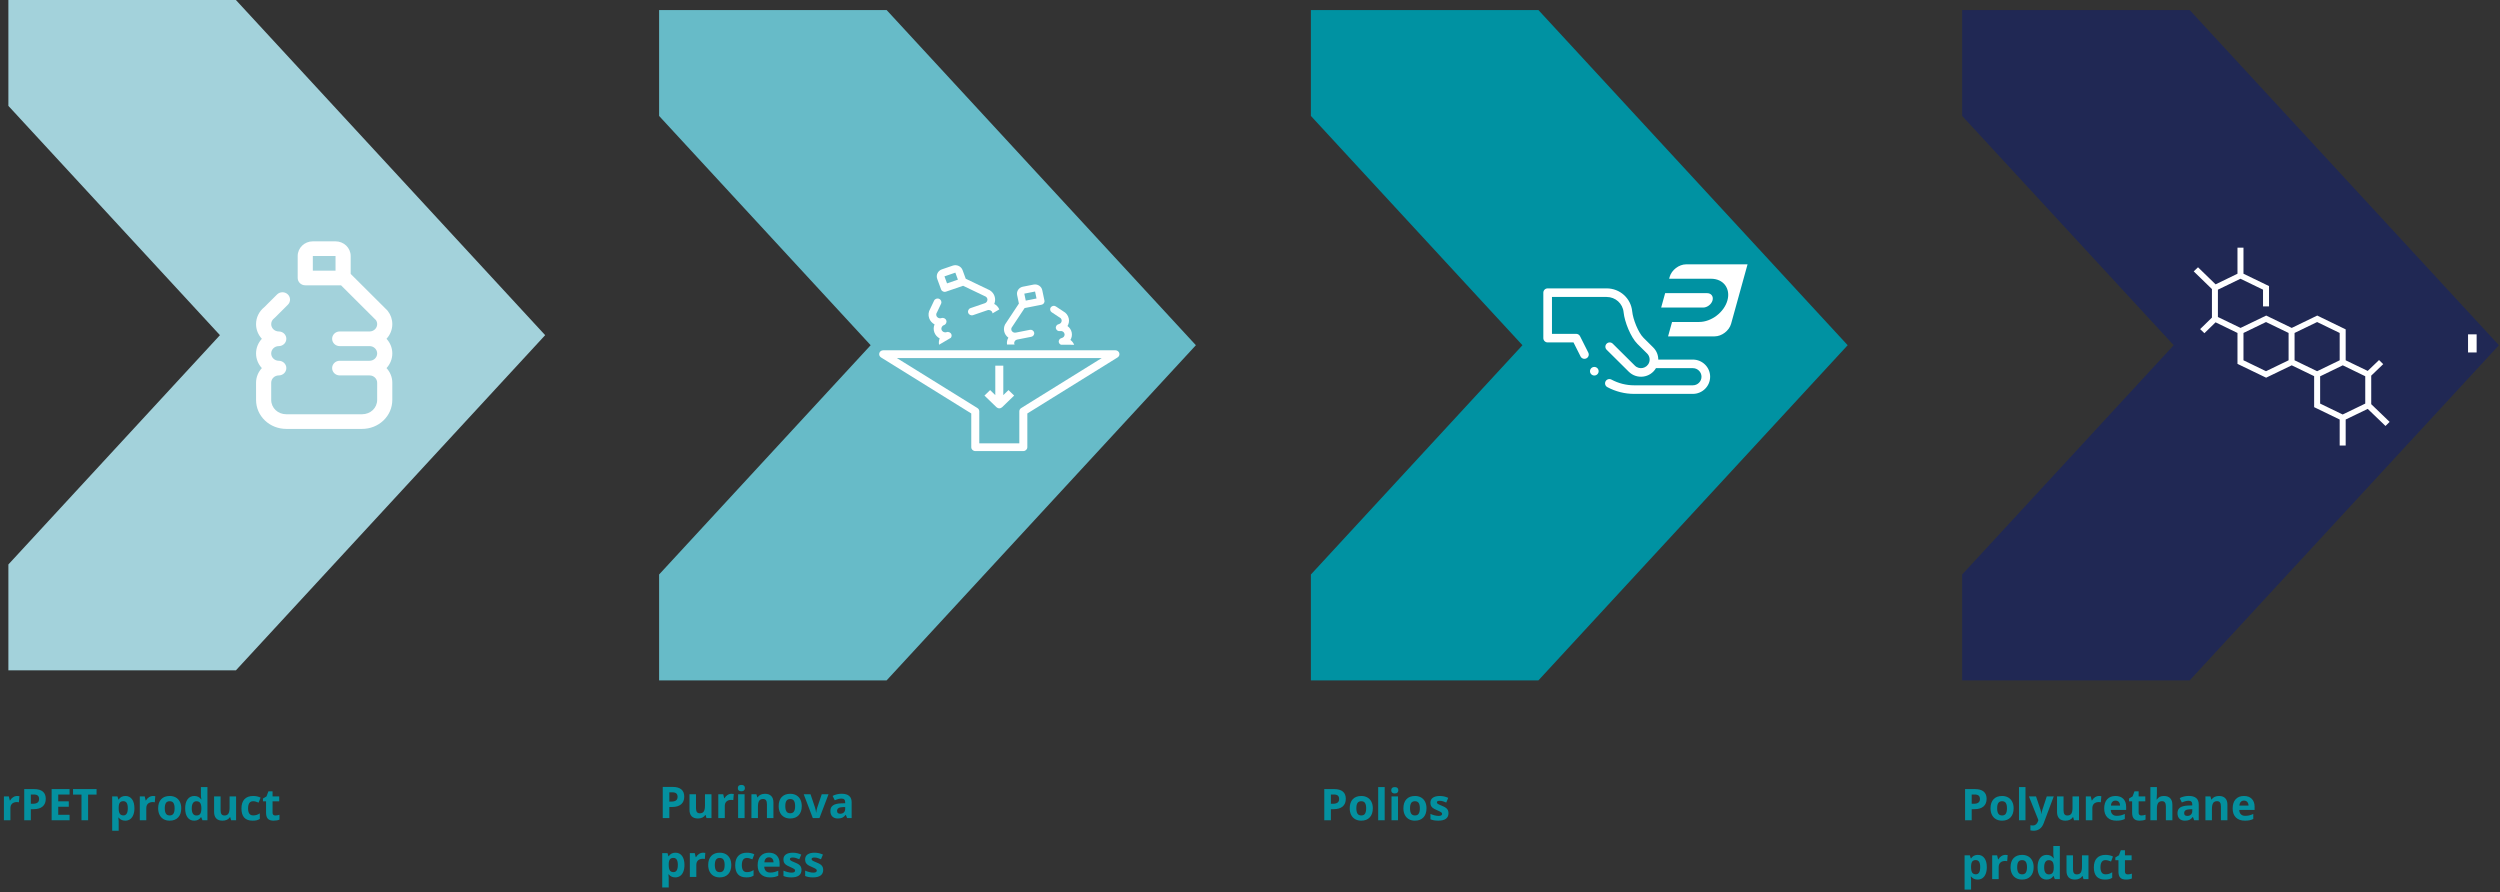 <svg width="1146" height="409" viewBox="0 0 1146 409" fill="none" xmlns="http://www.w3.org/2000/svg">
<rect x="0" y="0" width="1146" height="409" fill="#333333" stroke="none"/>
<path d="M7.889 364.877C8.292 364.877 8.628 364.906 8.895 364.965L8.67 367.758C8.429 367.693 8.136 367.66 7.791 367.66C6.84 367.66 6.098 367.904 5.564 368.393C5.037 368.881 4.773 369.564 4.773 370.443V376H1.795V365.082H4.051L4.49 366.918H4.637C4.975 366.306 5.431 365.814 6.004 365.443C6.583 365.066 7.212 364.877 7.889 364.877ZM14.139 368.441H15.135C16.066 368.441 16.762 368.259 17.225 367.895C17.687 367.523 17.918 366.986 17.918 366.283C17.918 365.574 17.723 365.049 17.332 364.711C16.948 364.372 16.342 364.203 15.516 364.203H14.139V368.441ZM20.975 366.176C20.975 367.712 20.493 368.887 19.529 369.701C18.572 370.515 17.208 370.922 15.438 370.922H14.139V376H11.111V361.723H15.672C17.404 361.723 18.719 362.097 19.617 362.846C20.522 363.588 20.975 364.698 20.975 366.176ZM31.893 376H23.67V361.723H31.893V364.203H26.697V367.338H31.531V369.818H26.697V373.5H31.893V376ZM40.389 376H37.361V364.242H33.484V361.723H44.266V364.242H40.389V376ZM57.42 376.195C56.137 376.195 55.132 375.73 54.402 374.799H54.246C54.35 375.71 54.402 376.238 54.402 376.381V380.805H51.424V365.082H53.846L54.266 366.498H54.402C55.099 365.417 56.131 364.877 57.498 364.877C58.787 364.877 59.796 365.375 60.525 366.371C61.255 367.367 61.619 368.751 61.619 370.521C61.619 371.687 61.447 372.699 61.102 373.559C60.763 374.418 60.278 375.072 59.647 375.521C59.015 375.971 58.273 376.195 57.42 376.195ZM56.541 367.26C55.805 367.26 55.268 367.488 54.93 367.943C54.591 368.393 54.415 369.138 54.402 370.18V370.502C54.402 371.674 54.575 372.514 54.92 373.021C55.272 373.529 55.825 373.783 56.58 373.783C57.915 373.783 58.582 372.683 58.582 370.482C58.582 369.408 58.416 368.604 58.084 368.07C57.758 367.53 57.244 367.26 56.541 367.26ZM70.174 364.877C70.578 364.877 70.913 364.906 71.18 364.965L70.955 367.758C70.714 367.693 70.421 367.66 70.076 367.66C69.126 367.66 68.383 367.904 67.85 368.393C67.322 368.881 67.059 369.564 67.059 370.443V376H64.08V365.082H66.336L66.775 366.918H66.922C67.26 366.306 67.716 365.814 68.289 365.443C68.868 365.066 69.497 364.877 70.174 364.877ZM75.535 370.521C75.535 371.602 75.711 372.419 76.062 372.973C76.421 373.526 77 373.803 77.801 373.803C78.595 373.803 79.165 373.529 79.51 372.982C79.861 372.429 80.037 371.609 80.037 370.521C80.037 369.441 79.861 368.63 79.51 368.09C79.158 367.549 78.582 367.279 77.781 367.279C76.987 367.279 76.414 367.549 76.062 368.09C75.711 368.624 75.535 369.434 75.535 370.521ZM83.084 370.521C83.084 372.299 82.615 373.689 81.678 374.691C80.74 375.694 79.435 376.195 77.762 376.195C76.713 376.195 75.789 375.967 74.988 375.512C74.188 375.049 73.572 374.389 73.143 373.529C72.713 372.67 72.498 371.667 72.498 370.521C72.498 368.738 72.963 367.351 73.894 366.361C74.826 365.372 76.134 364.877 77.82 364.877C78.868 364.877 79.793 365.105 80.594 365.561C81.394 366.016 82.01 366.671 82.439 367.523C82.869 368.376 83.084 369.376 83.084 370.521ZM89.002 376.195C87.719 376.195 86.71 375.697 85.975 374.701C85.245 373.705 84.881 372.325 84.881 370.561C84.881 368.77 85.252 367.377 85.994 366.381C86.743 365.378 87.772 364.877 89.08 364.877C90.454 364.877 91.502 365.411 92.225 366.479H92.322C92.172 365.665 92.098 364.939 92.098 364.301V360.805H95.086V376H92.801L92.225 374.584H92.098C91.421 375.658 90.389 376.195 89.002 376.195ZM90.047 373.822C90.809 373.822 91.365 373.601 91.717 373.158C92.075 372.715 92.27 371.964 92.303 370.902V370.58C92.303 369.408 92.12 368.568 91.756 368.061C91.398 367.553 90.812 367.299 89.998 367.299C89.334 367.299 88.816 367.582 88.445 368.148C88.081 368.708 87.898 369.525 87.898 370.6C87.898 371.674 88.084 372.481 88.455 373.021C88.826 373.555 89.357 373.822 90.047 373.822ZM105.936 376L105.535 374.604H105.379C105.06 375.111 104.607 375.505 104.021 375.785C103.436 376.059 102.768 376.195 102.02 376.195C100.737 376.195 99.77 375.854 99.119 375.17C98.468 374.48 98.143 373.49 98.143 372.201V365.082H101.121V371.459C101.121 372.247 101.261 372.839 101.541 373.236C101.821 373.627 102.267 373.822 102.879 373.822C103.712 373.822 104.314 373.546 104.686 372.992C105.057 372.432 105.242 371.508 105.242 370.219V365.082H108.221V376H105.936ZM115.779 376.195C112.381 376.195 110.682 374.33 110.682 370.6C110.682 368.744 111.144 367.328 112.068 366.352C112.993 365.368 114.318 364.877 116.043 364.877C117.306 364.877 118.439 365.124 119.441 365.619L118.562 367.924C118.094 367.735 117.658 367.582 117.254 367.465C116.85 367.341 116.447 367.279 116.043 367.279C114.493 367.279 113.719 368.38 113.719 370.58C113.719 372.715 114.493 373.783 116.043 373.783C116.616 373.783 117.146 373.708 117.635 373.559C118.123 373.402 118.611 373.161 119.1 372.836V375.385C118.618 375.691 118.13 375.902 117.635 376.02C117.146 376.137 116.528 376.195 115.779 376.195ZM126.238 373.822C126.759 373.822 127.384 373.708 128.113 373.48V375.697C127.371 376.029 126.46 376.195 125.379 376.195C124.188 376.195 123.318 375.896 122.771 375.297C122.231 374.691 121.961 373.786 121.961 372.582V367.318H120.535V366.059L122.176 365.062L123.035 362.758H124.939V365.082H127.996V367.318H124.939V372.582C124.939 373.005 125.057 373.318 125.291 373.52C125.532 373.721 125.848 373.822 126.238 373.822Z" fill="#04909F"/>
<path d="M306.824 367.441H307.82C308.751 367.441 309.448 367.259 309.91 366.895C310.372 366.523 310.604 365.986 310.604 365.283C310.604 364.574 310.408 364.049 310.018 363.711C309.633 363.372 309.028 363.203 308.201 363.203H306.824V367.441ZM313.66 365.176C313.66 366.712 313.178 367.887 312.215 368.701C311.258 369.515 309.894 369.922 308.123 369.922H306.824V375H303.797V360.723H308.357C310.089 360.723 311.404 361.097 312.303 361.846C313.208 362.588 313.66 363.698 313.66 365.176ZM323.855 375L323.455 373.604H323.299C322.98 374.111 322.527 374.505 321.941 374.785C321.355 375.059 320.688 375.195 319.939 375.195C318.657 375.195 317.69 374.854 317.039 374.17C316.388 373.48 316.062 372.49 316.062 371.201V364.082H319.041V370.459C319.041 371.247 319.181 371.839 319.461 372.236C319.741 372.627 320.187 372.822 320.799 372.822C321.632 372.822 322.234 372.546 322.605 371.992C322.977 371.432 323.162 370.508 323.162 369.219V364.082H326.141V375H323.855ZM335.359 363.877C335.763 363.877 336.098 363.906 336.365 363.965L336.141 366.758C335.9 366.693 335.607 366.66 335.262 366.66C334.311 366.66 333.569 366.904 333.035 367.393C332.508 367.881 332.244 368.564 332.244 369.443V375H329.266V364.082H331.521L331.961 365.918H332.107C332.446 365.306 332.902 364.814 333.475 364.443C334.054 364.066 334.682 363.877 335.359 363.877ZM338.221 361.26C338.221 360.29 338.761 359.805 339.842 359.805C340.923 359.805 341.463 360.29 341.463 361.26C341.463 361.722 341.326 362.083 341.053 362.344C340.786 362.598 340.382 362.725 339.842 362.725C338.761 362.725 338.221 362.236 338.221 361.26ZM341.326 375H338.348V364.082H341.326V375ZM354.539 375H351.561V368.623C351.561 367.835 351.421 367.246 351.141 366.855C350.861 366.458 350.415 366.26 349.803 366.26C348.969 366.26 348.367 366.54 347.996 367.1C347.625 367.653 347.439 368.574 347.439 369.863V375H344.461V364.082H346.736L347.137 365.479H347.303C347.635 364.951 348.09 364.554 348.67 364.287C349.256 364.014 349.92 363.877 350.662 363.877C351.932 363.877 352.895 364.222 353.553 364.912C354.21 365.596 354.539 366.585 354.539 367.881V375ZM359.979 369.521C359.979 370.602 360.154 371.419 360.506 371.973C360.864 372.526 361.443 372.803 362.244 372.803C363.038 372.803 363.608 372.529 363.953 371.982C364.305 371.429 364.48 370.609 364.48 369.521C364.48 368.441 364.305 367.63 363.953 367.09C363.602 366.549 363.025 366.279 362.225 366.279C361.43 366.279 360.857 366.549 360.506 367.09C360.154 367.624 359.979 368.434 359.979 369.521ZM367.527 369.521C367.527 371.299 367.059 372.689 366.121 373.691C365.184 374.694 363.878 375.195 362.205 375.195C361.157 375.195 360.232 374.967 359.432 374.512C358.631 374.049 358.016 373.389 357.586 372.529C357.156 371.67 356.941 370.667 356.941 369.521C356.941 367.738 357.407 366.351 358.338 365.361C359.269 364.372 360.577 363.877 362.264 363.877C363.312 363.877 364.236 364.105 365.037 364.561C365.838 365.016 366.453 365.671 366.883 366.523C367.312 367.376 367.527 368.376 367.527 369.521ZM372.586 375L368.426 364.082H371.541L373.65 370.303C373.885 371.09 374.031 371.836 374.09 372.539H374.148C374.181 371.914 374.327 371.169 374.588 370.303L376.688 364.082H379.803L375.643 375H372.586ZM388.309 375L387.732 373.516H387.654C387.153 374.147 386.635 374.587 386.102 374.834C385.574 375.075 384.884 375.195 384.031 375.195C382.983 375.195 382.156 374.896 381.551 374.297C380.952 373.698 380.652 372.845 380.652 371.738C380.652 370.579 381.056 369.727 381.863 369.18C382.677 368.626 383.901 368.32 385.535 368.262L387.43 368.203V367.725C387.43 366.618 386.863 366.064 385.73 366.064C384.858 366.064 383.833 366.328 382.654 366.855L381.668 364.844C382.924 364.186 384.318 363.857 385.848 363.857C387.312 363.857 388.436 364.176 389.217 364.814C389.998 365.452 390.389 366.423 390.389 367.725V375H388.309ZM387.43 369.941L386.277 369.98C385.411 370.007 384.767 370.163 384.344 370.449C383.921 370.736 383.709 371.172 383.709 371.758C383.709 372.598 384.191 373.018 385.154 373.018C385.844 373.018 386.395 372.819 386.805 372.422C387.221 372.025 387.43 371.497 387.43 370.84V369.941ZM309.559 402.195C308.276 402.195 307.27 401.73 306.541 400.799H306.385C306.489 401.71 306.541 402.238 306.541 402.381V406.805H303.562V391.082H305.984L306.404 392.498H306.541C307.238 391.417 308.27 390.877 309.637 390.877C310.926 390.877 311.935 391.375 312.664 392.371C313.393 393.367 313.758 394.751 313.758 396.521C313.758 397.687 313.585 398.699 313.24 399.559C312.902 400.418 312.417 401.072 311.785 401.521C311.154 401.971 310.411 402.195 309.559 402.195ZM308.68 393.26C307.944 393.26 307.407 393.488 307.068 393.943C306.73 394.393 306.554 395.138 306.541 396.18V396.502C306.541 397.674 306.714 398.514 307.059 399.021C307.41 399.529 307.964 399.783 308.719 399.783C310.053 399.783 310.721 398.683 310.721 396.482C310.721 395.408 310.555 394.604 310.223 394.07C309.897 393.53 309.383 393.26 308.68 393.26ZM322.312 390.877C322.716 390.877 323.051 390.906 323.318 390.965L323.094 393.758C322.853 393.693 322.56 393.66 322.215 393.66C321.264 393.66 320.522 393.904 319.988 394.393C319.461 394.881 319.197 395.564 319.197 396.443V402H316.219V391.082H318.475L318.914 392.918H319.061C319.399 392.306 319.855 391.814 320.428 391.443C321.007 391.066 321.635 390.877 322.312 390.877ZM327.674 396.521C327.674 397.602 327.85 398.419 328.201 398.973C328.559 399.526 329.139 399.803 329.939 399.803C330.734 399.803 331.303 399.529 331.648 398.982C332 398.429 332.176 397.609 332.176 396.521C332.176 395.441 332 394.63 331.648 394.09C331.297 393.549 330.721 393.279 329.92 393.279C329.126 393.279 328.553 393.549 328.201 394.09C327.85 394.624 327.674 395.434 327.674 396.521ZM335.223 396.521C335.223 398.299 334.754 399.689 333.816 400.691C332.879 401.694 331.574 402.195 329.9 402.195C328.852 402.195 327.928 401.967 327.127 401.512C326.326 401.049 325.711 400.389 325.281 399.529C324.852 398.67 324.637 397.667 324.637 396.521C324.637 394.738 325.102 393.351 326.033 392.361C326.964 391.372 328.273 390.877 329.959 390.877C331.007 390.877 331.932 391.105 332.732 391.561C333.533 392.016 334.148 392.671 334.578 393.523C335.008 394.376 335.223 395.376 335.223 396.521ZM342.117 402.195C338.719 402.195 337.02 400.33 337.02 396.6C337.02 394.744 337.482 393.328 338.406 392.352C339.331 391.368 340.656 390.877 342.381 390.877C343.644 390.877 344.777 391.124 345.779 391.619L344.9 393.924C344.432 393.735 343.995 393.582 343.592 393.465C343.188 393.341 342.785 393.279 342.381 393.279C340.831 393.279 340.057 394.38 340.057 396.58C340.057 398.715 340.831 399.783 342.381 399.783C342.954 399.783 343.484 399.708 343.973 399.559C344.461 399.402 344.949 399.161 345.438 398.836V401.385C344.956 401.691 344.467 401.902 343.973 402.02C343.484 402.137 342.866 402.195 342.117 402.195ZM352.498 392.996C351.867 392.996 351.372 393.198 351.014 393.602C350.656 393.999 350.451 394.565 350.398 395.301H354.578C354.565 394.565 354.373 393.999 354.002 393.602C353.631 393.198 353.13 392.996 352.498 392.996ZM352.918 402.195C351.16 402.195 349.786 401.71 348.797 400.74C347.807 399.77 347.312 398.396 347.312 396.619C347.312 394.79 347.768 393.377 348.68 392.381C349.598 391.378 350.864 390.877 352.479 390.877C354.021 390.877 355.223 391.316 356.082 392.195C356.941 393.074 357.371 394.288 357.371 395.838V397.283H350.33C350.363 398.13 350.613 398.79 351.082 399.266C351.551 399.741 352.208 399.979 353.055 399.979C353.712 399.979 354.334 399.91 354.92 399.773C355.506 399.637 356.118 399.419 356.756 399.119V401.424C356.235 401.684 355.678 401.876 355.086 402C354.493 402.13 353.771 402.195 352.918 402.195ZM367.41 398.758C367.41 399.878 367.02 400.73 366.238 401.316C365.464 401.902 364.301 402.195 362.752 402.195C361.958 402.195 361.281 402.14 360.721 402.029C360.161 401.925 359.637 401.769 359.148 401.561V399.1C359.702 399.36 360.324 399.578 361.014 399.754C361.71 399.93 362.322 400.018 362.85 400.018C363.93 400.018 364.471 399.705 364.471 399.08C364.471 398.846 364.399 398.657 364.256 398.514C364.113 398.364 363.865 398.198 363.514 398.016C363.162 397.827 362.693 397.609 362.107 397.361C361.268 397.01 360.649 396.684 360.252 396.385C359.861 396.085 359.575 395.743 359.393 395.359C359.217 394.969 359.129 394.49 359.129 393.924C359.129 392.954 359.503 392.205 360.252 391.678C361.007 391.144 362.075 390.877 363.455 390.877C364.77 390.877 366.049 391.163 367.293 391.736L366.395 393.885C365.848 393.65 365.337 393.458 364.861 393.309C364.386 393.159 363.901 393.084 363.406 393.084C362.527 393.084 362.088 393.322 362.088 393.797C362.088 394.064 362.228 394.295 362.508 394.49C362.794 394.686 363.416 394.975 364.373 395.359C365.226 395.704 365.851 396.027 366.248 396.326C366.645 396.626 366.938 396.971 367.127 397.361C367.316 397.752 367.41 398.217 367.41 398.758ZM377.352 398.758C377.352 399.878 376.961 400.73 376.18 401.316C375.405 401.902 374.243 402.195 372.693 402.195C371.899 402.195 371.222 402.14 370.662 402.029C370.102 401.925 369.578 401.769 369.09 401.561V399.1C369.643 399.36 370.265 399.578 370.955 399.754C371.652 399.93 372.264 400.018 372.791 400.018C373.872 400.018 374.412 399.705 374.412 399.08C374.412 398.846 374.34 398.657 374.197 398.514C374.054 398.364 373.807 398.198 373.455 398.016C373.104 397.827 372.635 397.609 372.049 397.361C371.209 397.01 370.59 396.684 370.193 396.385C369.803 396.085 369.516 395.743 369.334 395.359C369.158 394.969 369.07 394.49 369.07 393.924C369.07 392.954 369.445 392.205 370.193 391.678C370.949 391.144 372.016 390.877 373.396 390.877C374.712 390.877 375.991 391.163 377.234 391.736L376.336 393.885C375.789 393.65 375.278 393.458 374.803 393.309C374.327 393.159 373.842 393.084 373.348 393.084C372.469 393.084 372.029 393.322 372.029 393.797C372.029 394.064 372.169 394.295 372.449 394.49C372.736 394.686 373.357 394.975 374.314 395.359C375.167 395.704 375.792 396.027 376.189 396.326C376.587 396.626 376.88 396.971 377.068 397.361C377.257 397.752 377.352 398.217 377.352 398.758Z" fill="#04909F"/>
<path d="M610.078 368.441H611.074C612.005 368.441 612.702 368.259 613.164 367.895C613.626 367.523 613.857 366.986 613.857 366.283C613.857 365.574 613.662 365.049 613.271 364.711C612.887 364.372 612.282 364.203 611.455 364.203H610.078V368.441ZM616.914 366.176C616.914 367.712 616.432 368.887 615.469 369.701C614.512 370.515 613.148 370.922 611.377 370.922H610.078V376H607.051V361.723H611.611C613.343 361.723 614.658 362.097 615.557 362.846C616.462 363.588 616.914 364.698 616.914 366.176ZM621.748 370.521C621.748 371.602 621.924 372.419 622.275 372.973C622.633 373.526 623.213 373.803 624.014 373.803C624.808 373.803 625.378 373.529 625.723 372.982C626.074 372.429 626.25 371.609 626.25 370.521C626.25 369.441 626.074 368.63 625.723 368.09C625.371 367.549 624.795 367.279 623.994 367.279C623.2 367.279 622.627 367.549 622.275 368.09C621.924 368.624 621.748 369.434 621.748 370.521ZM629.297 370.521C629.297 372.299 628.828 373.689 627.891 374.691C626.953 375.694 625.648 376.195 623.975 376.195C622.926 376.195 622.002 375.967 621.201 375.512C620.4 375.049 619.785 374.389 619.355 373.529C618.926 372.67 618.711 371.667 618.711 370.521C618.711 368.738 619.176 367.351 620.107 366.361C621.038 365.372 622.347 364.877 624.033 364.877C625.081 364.877 626.006 365.105 626.807 365.561C627.607 366.016 628.223 366.671 628.652 367.523C629.082 368.376 629.297 369.376 629.297 370.521ZM634.736 376H631.758V360.805H634.736V376ZM637.744 362.26C637.744 361.29 638.285 360.805 639.365 360.805C640.446 360.805 640.986 361.29 640.986 362.26C640.986 362.722 640.85 363.083 640.576 363.344C640.309 363.598 639.906 363.725 639.365 363.725C638.285 363.725 637.744 363.236 637.744 362.26ZM640.85 376H637.871V365.082H640.85V376ZM646.357 370.521C646.357 371.602 646.533 372.419 646.885 372.973C647.243 373.526 647.822 373.803 648.623 373.803C649.417 373.803 649.987 373.529 650.332 372.982C650.684 372.429 650.859 371.609 650.859 370.521C650.859 369.441 650.684 368.63 650.332 368.09C649.98 367.549 649.404 367.279 648.604 367.279C647.809 367.279 647.236 367.549 646.885 368.09C646.533 368.624 646.357 369.434 646.357 370.521ZM653.906 370.521C653.906 372.299 653.438 373.689 652.5 374.691C651.562 375.694 650.257 376.195 648.584 376.195C647.536 376.195 646.611 375.967 645.811 375.512C645.01 375.049 644.395 374.389 643.965 373.529C643.535 372.67 643.32 371.667 643.32 370.521C643.32 368.738 643.786 367.351 644.717 366.361C645.648 365.372 646.956 364.877 648.643 364.877C649.691 364.877 650.615 365.105 651.416 365.561C652.217 366.016 652.832 366.671 653.262 367.523C653.691 368.376 653.906 369.376 653.906 370.521ZM663.984 372.758C663.984 373.878 663.594 374.73 662.812 375.316C662.038 375.902 660.876 376.195 659.326 376.195C658.532 376.195 657.855 376.14 657.295 376.029C656.735 375.925 656.211 375.769 655.723 375.561V373.1C656.276 373.36 656.898 373.578 657.588 373.754C658.285 373.93 658.896 374.018 659.424 374.018C660.505 374.018 661.045 373.705 661.045 373.08C661.045 372.846 660.973 372.657 660.83 372.514C660.687 372.364 660.439 372.198 660.088 372.016C659.736 371.827 659.268 371.609 658.682 371.361C657.842 371.01 657.223 370.684 656.826 370.385C656.436 370.085 656.149 369.743 655.967 369.359C655.791 368.969 655.703 368.49 655.703 367.924C655.703 366.954 656.077 366.205 656.826 365.678C657.581 365.144 658.649 364.877 660.029 364.877C661.344 364.877 662.624 365.163 663.867 365.736L662.969 367.885C662.422 367.65 661.911 367.458 661.436 367.309C660.96 367.159 660.475 367.084 659.98 367.084C659.102 367.084 658.662 367.322 658.662 367.797C658.662 368.064 658.802 368.295 659.082 368.49C659.368 368.686 659.99 368.975 660.947 369.359C661.8 369.704 662.425 370.027 662.822 370.326C663.219 370.626 663.512 370.971 663.701 371.361C663.89 371.752 663.984 372.217 663.984 372.758Z" fill="#04909F"/>
<path d="M903.824 368.441H904.82C905.751 368.441 906.448 368.259 906.91 367.895C907.372 367.523 907.604 366.986 907.604 366.283C907.604 365.574 907.408 365.049 907.018 364.711C906.633 364.372 906.028 364.203 905.201 364.203H903.824V368.441ZM910.66 366.176C910.66 367.712 910.178 368.887 909.215 369.701C908.258 370.515 906.894 370.922 905.123 370.922H903.824V376H900.797V361.723H905.357C907.089 361.723 908.404 362.097 909.303 362.846C910.208 363.588 910.66 364.698 910.66 366.176ZM915.494 370.521C915.494 371.602 915.67 372.419 916.021 372.973C916.38 373.526 916.959 373.803 917.76 373.803C918.554 373.803 919.124 373.529 919.469 372.982C919.82 372.429 919.996 371.609 919.996 370.521C919.996 369.441 919.82 368.63 919.469 368.09C919.117 367.549 918.541 367.279 917.74 367.279C916.946 367.279 916.373 367.549 916.021 368.09C915.67 368.624 915.494 369.434 915.494 370.521ZM923.043 370.521C923.043 372.299 922.574 373.689 921.637 374.691C920.699 375.694 919.394 376.195 917.721 376.195C916.673 376.195 915.748 375.967 914.947 375.512C914.146 375.049 913.531 374.389 913.102 373.529C912.672 372.67 912.457 371.667 912.457 370.521C912.457 368.738 912.923 367.351 913.854 366.361C914.785 365.372 916.093 364.877 917.779 364.877C918.827 364.877 919.752 365.105 920.553 365.561C921.354 366.016 921.969 366.671 922.398 367.523C922.828 368.376 923.043 369.376 923.043 370.521ZM928.482 376H925.504V360.805H928.482V376ZM930.055 365.082H933.316L935.377 371.225C935.553 371.758 935.673 372.39 935.738 373.119H935.797C935.868 372.449 936.008 371.817 936.217 371.225L938.238 365.082H941.432L936.812 377.396C936.389 378.536 935.784 379.389 934.996 379.955C934.215 380.521 933.3 380.805 932.252 380.805C931.738 380.805 931.233 380.749 930.738 380.639V378.275C931.096 378.36 931.487 378.402 931.91 378.402C932.438 378.402 932.896 378.24 933.287 377.914C933.684 377.595 933.993 377.11 934.215 376.459L934.391 375.922L930.055 365.082ZM950.738 376L950.338 374.604H950.182C949.863 375.111 949.41 375.505 948.824 375.785C948.238 376.059 947.571 376.195 946.822 376.195C945.54 376.195 944.573 375.854 943.922 375.17C943.271 374.48 942.945 373.49 942.945 372.201V365.082H945.924V371.459C945.924 372.247 946.064 372.839 946.344 373.236C946.624 373.627 947.07 373.822 947.682 373.822C948.515 373.822 949.117 373.546 949.488 372.992C949.859 372.432 950.045 371.508 950.045 370.219V365.082H953.023V376H950.738ZM962.242 364.877C962.646 364.877 962.981 364.906 963.248 364.965L963.023 367.758C962.783 367.693 962.49 367.66 962.145 367.66C961.194 367.66 960.452 367.904 959.918 368.393C959.391 368.881 959.127 369.564 959.127 370.443V376H956.148V365.082H958.404L958.844 366.918H958.99C959.329 366.306 959.785 365.814 960.357 365.443C960.937 365.066 961.565 364.877 962.242 364.877ZM969.752 366.996C969.12 366.996 968.626 367.198 968.268 367.602C967.91 367.999 967.704 368.565 967.652 369.301H971.832C971.819 368.565 971.627 367.999 971.256 367.602C970.885 367.198 970.383 366.996 969.752 366.996ZM970.172 376.195C968.414 376.195 967.04 375.71 966.051 374.74C965.061 373.77 964.566 372.396 964.566 370.619C964.566 368.79 965.022 367.377 965.934 366.381C966.852 365.378 968.118 364.877 969.732 364.877C971.275 364.877 972.477 365.316 973.336 366.195C974.195 367.074 974.625 368.288 974.625 369.838V371.283H967.584C967.617 372.13 967.867 372.79 968.336 373.266C968.805 373.741 969.462 373.979 970.309 373.979C970.966 373.979 971.588 373.91 972.174 373.773C972.76 373.637 973.372 373.419 974.01 373.119V375.424C973.489 375.684 972.932 375.876 972.34 376C971.747 376.13 971.025 376.195 970.172 376.195ZM981.646 373.822C982.167 373.822 982.792 373.708 983.521 373.48V375.697C982.779 376.029 981.868 376.195 980.787 376.195C979.596 376.195 978.727 375.896 978.18 375.297C977.639 374.691 977.369 373.786 977.369 372.582V367.318H975.943V366.059L977.584 365.062L978.443 362.758H980.348V365.082H983.404V367.318H980.348V372.582C980.348 373.005 980.465 373.318 980.699 373.52C980.94 373.721 981.256 373.822 981.646 373.822ZM995.816 376H992.838V369.623C992.838 368.048 992.252 367.26 991.08 367.26C990.247 367.26 989.645 367.543 989.273 368.109C988.902 368.676 988.717 369.594 988.717 370.863V376H985.738V360.805H988.717V363.9C988.717 364.141 988.694 364.708 988.648 365.6L988.58 366.479H988.736C989.4 365.411 990.455 364.877 991.9 364.877C993.183 364.877 994.156 365.222 994.82 365.912C995.484 366.602 995.816 367.592 995.816 368.881V376ZM1005.82 376L1005.24 374.516H1005.16C1004.66 375.147 1004.14 375.587 1003.61 375.834C1003.08 376.075 1002.39 376.195 1001.54 376.195C1000.49 376.195 999.664 375.896 999.059 375.297C998.46 374.698 998.16 373.845 998.16 372.738C998.16 371.579 998.564 370.727 999.371 370.18C1000.18 369.626 1001.41 369.32 1003.04 369.262L1004.94 369.203V368.725C1004.94 367.618 1004.37 367.064 1003.24 367.064C1002.37 367.064 1001.34 367.328 1000.16 367.855L999.176 365.844C1000.43 365.186 1001.83 364.857 1003.36 364.857C1004.82 364.857 1005.94 365.176 1006.72 365.814C1007.51 366.452 1007.9 367.423 1007.9 368.725V376H1005.82ZM1004.94 370.941L1003.79 370.98C1002.92 371.007 1002.27 371.163 1001.85 371.449C1001.43 371.736 1001.22 372.172 1001.22 372.758C1001.22 373.598 1001.7 374.018 1002.66 374.018C1003.35 374.018 1003.9 373.819 1004.31 373.422C1004.73 373.025 1004.94 372.497 1004.94 371.84V370.941ZM1021.05 376H1018.07V369.623C1018.07 368.835 1017.93 368.246 1017.65 367.855C1017.37 367.458 1016.93 367.26 1016.31 367.26C1015.48 367.26 1014.88 367.54 1014.51 368.1C1014.14 368.653 1013.95 369.574 1013.95 370.863V376H1010.97V365.082H1013.25L1013.65 366.479H1013.81C1014.15 365.951 1014.6 365.554 1015.18 365.287C1015.77 365.014 1016.43 364.877 1017.17 364.877C1018.44 364.877 1019.41 365.222 1020.06 365.912C1020.72 366.596 1021.05 367.585 1021.05 368.881V376ZM1028.64 366.996C1028.01 366.996 1027.51 367.198 1027.15 367.602C1026.8 367.999 1026.59 368.565 1026.54 369.301H1030.72C1030.71 368.565 1030.51 367.999 1030.14 367.602C1029.77 367.198 1029.27 366.996 1028.64 366.996ZM1029.06 376.195C1027.3 376.195 1025.93 375.71 1024.94 374.74C1023.95 373.77 1023.45 372.396 1023.45 370.619C1023.45 368.79 1023.91 367.377 1024.82 366.381C1025.74 365.378 1027 364.877 1028.62 364.877C1030.16 364.877 1031.36 365.316 1032.22 366.195C1033.08 367.074 1033.51 368.288 1033.51 369.838V371.283H1026.47C1026.5 372.13 1026.75 372.79 1027.22 373.266C1027.69 373.741 1028.35 373.979 1029.2 373.979C1029.85 373.979 1030.47 373.91 1031.06 373.773C1031.65 373.637 1032.26 373.419 1032.9 373.119V375.424C1032.38 375.684 1031.82 375.876 1031.23 376C1030.63 376.13 1029.91 376.195 1029.06 376.195ZM906.559 403.195C905.276 403.195 904.27 402.73 903.541 401.799H903.385C903.489 402.71 903.541 403.238 903.541 403.381V407.805H900.562V392.082H902.984L903.404 393.498H903.541C904.238 392.417 905.27 391.877 906.637 391.877C907.926 391.877 908.935 392.375 909.664 393.371C910.393 394.367 910.758 395.751 910.758 397.521C910.758 398.687 910.585 399.699 910.24 400.559C909.902 401.418 909.417 402.072 908.785 402.521C908.154 402.971 907.411 403.195 906.559 403.195ZM905.68 394.26C904.944 394.26 904.407 394.488 904.068 394.943C903.73 395.393 903.554 396.138 903.541 397.18V397.502C903.541 398.674 903.714 399.514 904.059 400.021C904.41 400.529 904.964 400.783 905.719 400.783C907.053 400.783 907.721 399.683 907.721 397.482C907.721 396.408 907.555 395.604 907.223 395.07C906.897 394.53 906.383 394.26 905.68 394.26ZM919.312 391.877C919.716 391.877 920.051 391.906 920.318 391.965L920.094 394.758C919.853 394.693 919.56 394.66 919.215 394.66C918.264 394.66 917.522 394.904 916.988 395.393C916.461 395.881 916.197 396.564 916.197 397.443V403H913.219V392.082H915.475L915.914 393.918H916.061C916.399 393.306 916.855 392.814 917.428 392.443C918.007 392.066 918.635 391.877 919.312 391.877ZM924.674 397.521C924.674 398.602 924.85 399.419 925.201 399.973C925.559 400.526 926.139 400.803 926.939 400.803C927.734 400.803 928.303 400.529 928.648 399.982C929 399.429 929.176 398.609 929.176 397.521C929.176 396.441 929 395.63 928.648 395.09C928.297 394.549 927.721 394.279 926.92 394.279C926.126 394.279 925.553 394.549 925.201 395.09C924.85 395.624 924.674 396.434 924.674 397.521ZM932.223 397.521C932.223 399.299 931.754 400.689 930.816 401.691C929.879 402.694 928.574 403.195 926.9 403.195C925.852 403.195 924.928 402.967 924.127 402.512C923.326 402.049 922.711 401.389 922.281 400.529C921.852 399.67 921.637 398.667 921.637 397.521C921.637 395.738 922.102 394.351 923.033 393.361C923.964 392.372 925.273 391.877 926.959 391.877C928.007 391.877 928.932 392.105 929.732 392.561C930.533 393.016 931.148 393.671 931.578 394.523C932.008 395.376 932.223 396.376 932.223 397.521ZM938.141 403.195C936.858 403.195 935.849 402.697 935.113 401.701C934.384 400.705 934.02 399.325 934.02 397.561C934.02 395.77 934.391 394.377 935.133 393.381C935.882 392.378 936.91 391.877 938.219 391.877C939.592 391.877 940.641 392.411 941.363 393.479H941.461C941.311 392.665 941.236 391.939 941.236 391.301V387.805H944.225V403H941.939L941.363 401.584H941.236C940.559 402.658 939.527 403.195 938.141 403.195ZM939.186 400.822C939.947 400.822 940.504 400.601 940.855 400.158C941.214 399.715 941.409 398.964 941.441 397.902V397.58C941.441 396.408 941.259 395.568 940.895 395.061C940.536 394.553 939.951 394.299 939.137 394.299C938.473 394.299 937.955 394.582 937.584 395.148C937.219 395.708 937.037 396.525 937.037 397.6C937.037 398.674 937.223 399.481 937.594 400.021C937.965 400.555 938.495 400.822 939.186 400.822ZM955.074 403L954.674 401.604H954.518C954.199 402.111 953.746 402.505 953.16 402.785C952.574 403.059 951.907 403.195 951.158 403.195C949.876 403.195 948.909 402.854 948.258 402.17C947.607 401.48 947.281 400.49 947.281 399.201V392.082H950.26V398.459C950.26 399.247 950.4 399.839 950.68 400.236C950.96 400.627 951.406 400.822 952.018 400.822C952.851 400.822 953.453 400.546 953.824 399.992C954.195 399.432 954.381 398.508 954.381 397.219V392.082H957.359V403H955.074ZM964.918 403.195C961.52 403.195 959.82 401.33 959.82 397.6C959.82 395.744 960.283 394.328 961.207 393.352C962.132 392.368 963.456 391.877 965.182 391.877C966.445 391.877 967.577 392.124 968.58 392.619L967.701 394.924C967.232 394.735 966.796 394.582 966.393 394.465C965.989 394.341 965.585 394.279 965.182 394.279C963.632 394.279 962.857 395.38 962.857 397.58C962.857 399.715 963.632 400.783 965.182 400.783C965.755 400.783 966.285 400.708 966.773 400.559C967.262 400.402 967.75 400.161 968.238 399.836V402.385C967.757 402.691 967.268 402.902 966.773 403.02C966.285 403.137 965.667 403.195 964.918 403.195ZM975.377 400.822C975.898 400.822 976.523 400.708 977.252 400.48V402.697C976.51 403.029 975.598 403.195 974.518 403.195C973.326 403.195 972.457 402.896 971.91 402.297C971.37 401.691 971.1 400.786 971.1 399.582V394.318H969.674V393.059L971.314 392.062L972.174 389.758H974.078V392.082H977.135V394.318H974.078V399.582C974.078 400.005 974.195 400.318 974.43 400.52C974.671 400.721 974.986 400.822 975.377 400.822Z" fill="#04909F"/>
<path d="M705.208 4.604H600.914V53.14L697.893 158.246L600.914 263.355V311.889H705.208L846.973 158.246L705.208 4.604Z" fill="#0092A2"/>
<path d="M730.833 172.137C729.738 172.137 728.853 171.257 728.853 170.171C728.853 169.087 729.738 168.204 730.833 168.204C731.926 168.204 732.813 169.087 732.813 170.171C732.813 171.257 731.926 172.137 730.833 172.137Z" fill="white"/>
<path d="M730.833 172.137C729.738 172.137 728.853 171.257 728.853 170.171C728.853 169.087 729.738 168.204 730.833 168.204C731.926 168.204 732.813 169.087 732.813 170.171C732.813 171.257 731.926 172.137 730.833 172.137Z" stroke="#0091A1" stroke-width="0" stroke-miterlimit="10"/>
<path d="M783.927 172.694C783.927 168.359 780.374 164.83 776.003 164.83H760.154C760.154 162.73 759.331 160.756 757.834 159.27L753.387 154.853C750.951 152.435 748.566 146.31 748.215 142.837L748.199 142.706C747.594 136.712 742.562 132.194 736.492 132.194H709.443C708.347 132.194 707.462 133.074 707.462 134.161V155C707.462 156.086 708.347 156.966 709.443 156.966H721.293L724.533 163.402C725.022 164.371 726.212 164.765 727.191 164.279C728.168 163.796 728.567 162.615 728.079 161.644L724.288 154.119C723.953 153.456 723.268 153.033 722.515 153.033H711.423V136.127H736.492C740.517 136.127 743.855 139.123 744.259 143.111L744.273 143.242C744.705 147.507 747.497 154.569 750.584 157.635L755.033 162.051C756.166 163.174 756.452 164.786 755.969 166.139C755.969 166.139 755.969 166.141 755.967 166.141C755.003 168.847 751.501 169.664 749.429 167.609L739.284 157.541C738.51 156.776 737.255 156.776 736.483 157.541C735.709 158.309 735.709 159.554 736.483 160.322L746.628 170.391C750.292 174.026 756.469 173.266 759.094 168.761H776.003C778.188 168.761 779.967 170.526 779.967 172.694C779.967 174.862 778.188 176.627 776.003 176.627H749.095C745.468 176.627 741.872 175.718 738.688 174C737.727 173.483 736.524 173.835 736.001 174.789C735.477 175.742 735.833 176.938 736.796 177.455C740.558 179.485 744.81 180.558 749.095 180.558H776.003C780.374 180.558 783.927 177.03 783.927 172.694Z" fill="white"/>
<path d="M783.927 172.694C783.927 168.359 780.374 164.83 776.003 164.83H760.154C760.154 162.73 759.331 160.756 757.834 159.27L753.387 154.853C750.951 152.435 748.566 146.31 748.215 142.837L748.199 142.706C747.594 136.712 742.562 132.194 736.492 132.194H709.443C708.347 132.194 707.462 133.074 707.462 134.161V155C707.462 156.086 708.347 156.966 709.443 156.966H721.293L724.533 163.402C725.022 164.371 726.212 164.765 727.191 164.279C728.168 163.796 728.567 162.615 728.079 161.644L724.288 154.119C723.953 153.456 723.268 153.033 722.515 153.033H711.423V136.127H736.492C740.517 136.127 743.855 139.123 744.259 143.111L744.273 143.242C744.705 147.507 747.497 154.569 750.584 157.635L755.033 162.051C756.166 163.174 756.452 164.786 755.969 166.139C755.969 166.139 755.969 166.141 755.967 166.141C755.003 168.847 751.501 169.664 749.429 167.609L739.284 157.541C738.51 156.776 737.255 156.776 736.483 157.541C735.709 158.309 735.709 159.554 736.483 160.322L746.628 170.391C750.293 174.026 756.469 173.266 759.094 168.761H776.003C778.188 168.761 779.967 170.526 779.967 172.694C779.967 174.862 778.188 176.627 776.003 176.627H749.095C745.468 176.627 741.872 175.718 738.688 174C737.727 173.483 736.524 173.835 736.001 174.789C735.477 175.742 735.833 176.938 736.796 177.455C740.558 179.485 744.81 180.558 749.095 180.558H776.003C780.374 180.558 783.927 177.03 783.927 172.694Z" stroke="#0091A1" stroke-width="0" stroke-miterlimit="10"/>
<path d="M763.304 134.381H782.537C784.412 134.381 785.537 135.868 785.032 137.685C784.531 139.5 782.583 140.987 780.707 140.987H761.475L763.304 134.381ZM772.931 121.171H801.078L793.537 148.417C792.657 151.595 789.25 154.194 785.966 154.194H764.643L766.469 147.592H778.878C784.506 147.592 790.348 143.133 791.856 137.685C793.364 132.235 789.994 127.776 784.363 127.776H765.134L765.36 126.951C766.24 123.773 769.648 121.171 772.931 121.171Z" fill="white"/>
<path d="M108.137 0H3.844V48.536L100.823 153.642L3.844 258.751V307.285H108.137L249.902 153.642L108.137 0Z" fill="#A3D2DB"/>
<path d="M120.036 155.301C118.385 153.517 117.376 151.161 117.376 148.583C117.376 145.572 118.741 142.765 121.124 140.842L126.992 134.992C128.328 133.66 130.524 133.629 131.9 134.922C133.273 136.214 133.308 138.34 131.973 139.672L125.964 145.661C125.859 145.765 125.748 145.862 125.632 145.953C124.796 146.596 124.316 147.554 124.316 148.583C124.316 150.435 125.872 151.942 127.785 151.942C129.704 151.942 131.255 153.446 131.255 155.301C131.255 157.155 129.704 158.659 127.785 158.659C125.872 158.659 124.316 160.166 124.316 162.018C124.316 163.87 125.872 165.377 127.785 165.377C129.704 165.377 131.255 166.881 131.255 168.735C131.255 170.59 129.704 172.094 127.785 172.094C125.872 172.094 124.316 173.601 124.316 175.453L124.321 183.327C124.321 187.007 127.367 189.893 131.252 189.896C131.252 189.896 155.401 189.898 165.953 189.896C169.844 189.893 172.89 187.007 172.89 183.322L172.895 175.453C172.895 173.601 171.339 172.094 169.426 172.094H155.719C153.803 172.094 152.249 170.59 152.249 168.735C152.249 166.881 153.803 165.377 155.719 165.377H169.426C171.339 165.377 172.895 163.87 172.895 162.018C172.895 160.166 171.339 158.659 169.426 158.659H155.719C153.803 158.659 152.249 157.155 152.249 155.301C152.249 153.446 153.803 151.942 155.719 151.942H169.426C171.339 151.942 172.895 150.435 172.895 148.583C172.895 147.91 172.693 147.267 172.307 146.713L156.323 130.782H139.932C138.014 130.782 136.46 129.278 136.46 127.423V117.347C136.46 113.644 139.573 110.63 143.402 110.63H153.812C157.637 110.63 160.751 113.644 160.751 117.347V125.553L177.466 142.213C177.566 142.313 177.663 142.422 177.749 142.535C179.112 144.292 179.835 146.382 179.835 148.583C179.835 151.161 178.826 153.517 177.175 155.301C178.826 157.085 179.835 159.44 179.835 162.018C179.835 164.596 178.826 166.952 177.175 168.735C178.826 170.519 179.835 172.875 179.835 175.453L179.83 183.325C179.83 186.916 178.375 190.272 175.742 192.771C173.133 195.247 169.658 196.61 165.956 196.613H131.25C127.548 196.61 124.075 195.247 121.469 192.771C118.833 190.272 117.381 186.918 117.381 183.33L117.376 175.453C117.376 172.875 118.385 170.519 120.036 168.735C118.385 166.952 117.376 164.596 117.376 162.018C117.376 159.44 118.385 157.085 120.036 155.301ZM153.812 117.347H143.402V124.065H153.812V117.347Z" fill="white" stroke="#A2D1D9" stroke-width="0.002" stroke-miterlimit="10"/>
<path d="M406.425 4.604H302.131V53.14L399.11 158.246L302.131 263.355V311.888H406.425L548.19 158.246L406.425 4.604Z" fill="#67BBC8"/>
<path d="M403.854 163.844L445.23 189.536V204.994C445.23 205.976 446.053 206.77 447.067 206.77H469.095C470.106 206.77 470.929 205.976 470.929 204.994V189.536L512.305 163.844C512.993 163.418 513.309 162.606 513.08 161.849C512.848 161.091 512.13 160.572 511.315 160.572H404.844C404.029 160.572 403.312 161.091 403.082 161.849C402.853 162.606 403.166 163.418 403.854 163.844ZM505.053 164.126L468.104 187.062C467.576 187.389 467.257 187.953 467.257 188.559V203.218H448.902V188.559C448.902 187.953 448.583 187.389 448.057 187.062L411.109 164.126H505.053Z" fill="white"/>
<path d="M458.079 187.182C458.565 187.182 459.032 186.994 459.377 186.662L464.884 181.331L462.288 178.816L459.914 181.115V167.635H456.244V181.115L453.87 178.816L451.274 181.331L456.781 186.662C457.127 186.994 457.593 187.182 458.079 187.182Z" fill="white"/>
<path d="M455.769 139.32C456.247 138.195 456.317 136.902 455.867 135.667C455.481 134.612 454.768 133.729 453.808 133.112C453.746 133.071 453.681 133.037 453.614 133.003L442.689 127.769L441.251 123.838C440.603 122.065 438.582 121.132 436.75 121.759L431.764 123.47C429.932 124.097 428.969 126.053 429.616 127.826L431.384 132.653C431.707 133.541 432.717 134.006 433.634 133.692L441.485 131L451.933 136.006C452.213 136.207 452.424 136.484 452.542 136.805C452.866 137.693 452.386 138.67 451.469 138.984L444.904 141.235C443.987 141.548 443.506 142.525 443.83 143.413C444.157 144.301 445.163 144.766 446.08 144.452L452.645 142.201C453.562 141.888 454.571 142.353 454.895 143.241C454.946 143.379 454.944 143.52 454.957 143.659L458.087 141.822C457.607 140.728 456.787 139.858 455.769 139.32ZM439.106 128.195L434.12 129.905L432.94 126.688L437.927 124.977L439.106 128.195ZM431.378 139.255C431.786 138.399 431.397 137.385 430.512 136.993C429.627 136.599 428.58 136.975 428.176 137.832L426.389 141.598C425.583 142.912 425.424 144.479 425.95 145.92C426.403 147.156 427.296 148.119 428.402 148.702C427.922 149.827 427.852 151.12 428.305 152.356C428.756 153.591 429.651 154.555 430.755 155.137C430.375 156.033 430.267 157.033 430.461 158.028L435.857 154.863C436.194 154.421 436.332 153.849 436.13 153.296C435.803 152.405 434.797 151.94 433.879 152.256C432.962 152.57 431.953 152.102 431.629 151.217C431.303 150.329 431.786 149.352 432.703 149.039C433.62 148.723 434.101 147.748 433.774 146.86C433.45 145.97 432.441 145.505 431.524 145.821C430.609 146.134 429.598 145.67 429.274 144.782C429.093 144.288 429.155 143.75 429.444 143.306C429.484 143.243 429.519 143.178 429.552 143.113L431.378 139.255Z" fill="white" stroke="#67BBC8" stroke-width="0" stroke-miterlimit="10"/>
<path d="M462.241 154.792C461.28 154.1 460.568 153.079 460.309 151.854C460.09 150.812 460.225 149.751 460.695 148.79C460.727 148.73 460.76 148.67 460.797 148.613L467.065 139.15L466.248 135.259C465.878 133.501 467.054 131.783 468.87 131.425L473.805 130.451C475.621 130.096 477.396 131.232 477.766 132.989L478.77 137.769C478.956 138.649 478.37 139.506 477.461 139.686L469.685 141.216L463.692 150.266C463.566 150.564 463.533 150.887 463.601 151.206C463.787 152.084 464.675 152.653 465.581 152.475L472.081 151.196C472.99 151.015 473.878 151.585 474.061 152.465C474.247 153.342 473.659 154.202 472.753 154.382L466.25 155.662C465.344 155.839 464.755 156.699 464.942 157.579C464.969 157.715 465.041 157.829 465.104 157.95L461.618 157.937C461.453 156.813 461.682 155.714 462.241 154.792ZM470.208 137.795L475.146 136.823L474.474 133.637L469.539 134.611L470.208 137.795ZM482.121 143.157C481.354 142.65 481.157 141.639 481.681 140.898C482.204 140.156 483.248 139.968 484.015 140.475L487.382 142.7C488.704 143.389 489.63 144.593 489.932 146.022C490.188 147.244 489.945 148.456 489.338 149.456C490.301 150.146 491.014 151.17 491.27 152.392C491.526 153.617 491.283 154.826 490.679 155.826C491.443 156.377 492.039 157.143 492.384 158.046L486.373 158.025C485.876 157.827 485.474 157.425 485.358 156.874C485.172 155.996 485.76 155.137 486.667 154.957C487.576 154.779 488.164 153.92 487.978 153.04C487.795 152.162 486.907 151.593 485.998 151.773C485.089 151.95 484.204 151.384 484.017 150.504C483.834 149.623 484.419 148.764 485.329 148.587C486.235 148.406 486.823 147.547 486.64 146.67C486.537 146.181 486.214 145.771 485.752 145.544C485.69 145.513 485.628 145.476 485.569 145.437L482.121 143.157Z" fill="white" stroke="#67BBC8" stroke-width="0" stroke-miterlimit="10"/>
<path d="M1003.74 4.603H899.449V53.139L996.428 158.246L899.449 263.354V311.888H1003.74L1145.51 158.246L1003.74 4.603Z" fill="#202854"/>
<path d="M1093.51 195.265L1095.4 193.387L1086.97 185.272V172.198L1092.47 166.92L1090.55 165.039L1085.36 170.033L1075.26 165.159V150.985L1062.22 144.652L1050.53 150.319L1038.83 144.652L1027.07 150.319L1016.69 145.315V132.784L1027.03 127.78L1037.37 132.784V140.468H1040.12V131.142L1028.41 125.474V113.539H1025.66V125.474L1015.63 130.348L1007.57 122.52L1005.6 124.398L1013.95 132.513V145.587L1008.54 150.865L1010.5 152.746L1015.62 147.752L1025.66 152.626V166.799L1038.79 173.133L1050.53 167.463L1062.25 173.133L1073.93 167.463L1084.23 172.469V185.001L1073.88 190.005L1063.55 185.001V171.764H1060.8V186.643L1072.51 192.311V204.246H1075.26V192.311L1085.37 187.437L1093.51 195.265ZM1049.09 165.157L1038.74 170.163L1028.41 165.157V152.628L1038.74 147.622L1049.09 152.628V165.157ZM1072.51 165.157L1062.17 170.163L1051.83 165.157V152.628L1062.17 147.622L1072.51 152.628V165.157Z" fill="white"/>
<path d="M1135.29 153.264H1131.35V161.568H1135.29V153.264Z" fill="white"/>
</svg>
